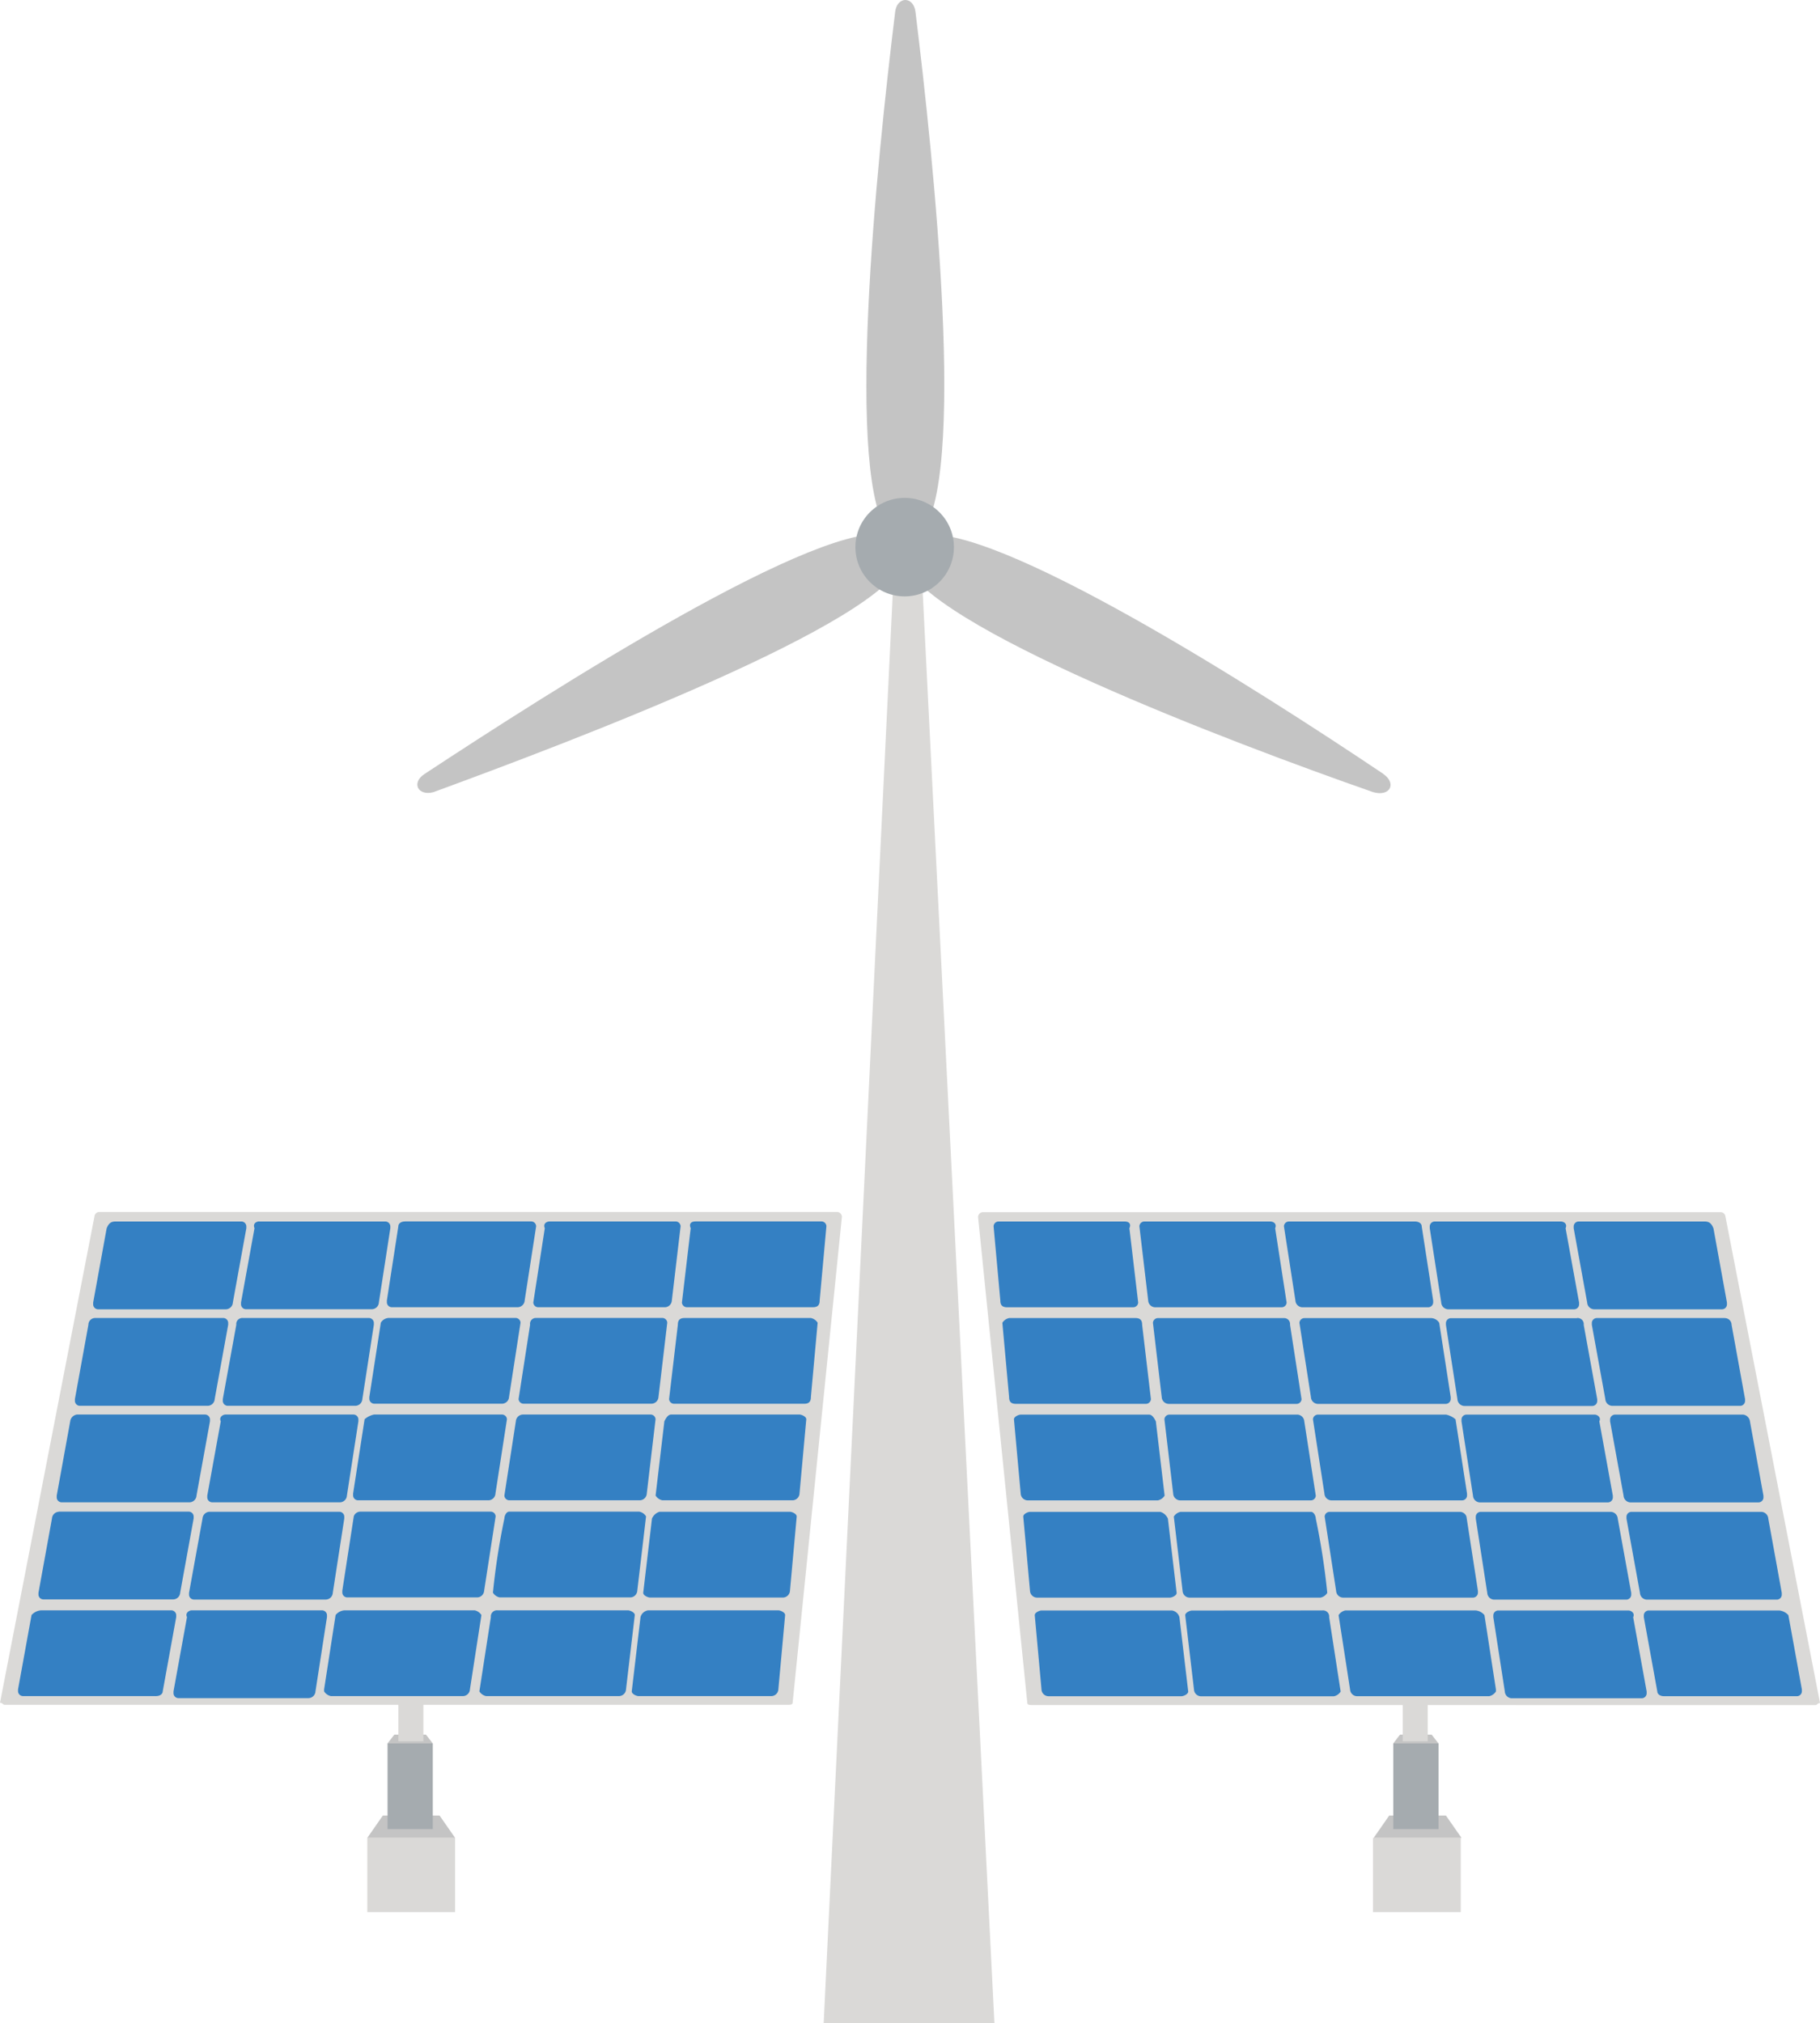 <svg xmlns="http://www.w3.org/2000/svg" width="67.47" height="75" xmlns:v="https://vecta.io/nano"><defs><clipPath id="A"><path fill="none" d="M0 0h67.47v75H0z"/></clipPath></defs><path fill="#dad9d7" d="M50.899 68.135h3.254v2.753h-3.254z"/><path d="M51.5 67.309l-.575.826h3.254l-.576-.826h-2.1zm.4-3l-.25.325h1.676l-.253-.325z" fill="#c4c4c4"/><path fill="#dad9d7" d="M52.001 61.126h.927v3.43h-.927z"/><path fill="#a5abaf" d="M51.651 64.631h1.677v3.179h-1.677z"/><path fill="#dad9d7" d="M13.617 68.135h3.254v2.753h-3.254z"/><path d="M14.192 67.309l-.575.826h3.254l-.575-.826zm.426-3l-.251.325h1.676l-.252-.325z" fill="#c4c4c4"/><path fill="#dad9d7" d="M14.768 61.126h.927v3.43h-.927z"/><path fill="#a5abaf" d="M14.367 64.631h1.677v3.179h-1.677z"/><g clip-path="url(#A)"><path d="M29.211 63.203H.176c-.076 0-.076-.075-.176-.075l3.5-18.021c.005-.095.08-.171.175-.176h27.361c.095.005.17.081.175.176l-1.827 18.021c0 .075-.1.075-.176.075" fill="#dad9d7"/><path d="M14.445 48.861h4.676c.095.005.171.08.176.175l-.426 2.754c-.007.135-.115.243-.25.25h-4.753c-.095-.005-.171-.08-.176-.175v-.074l.426-2.754a.36.36 0 0 1 .327-.176m5.431 0h4.684c.095.005.171.08.176.175l-.325 2.754c-.007.135-.116.243-.251.25H19.4c-.095-.005-.17-.08-.175-.175l.426-2.753c-.019-.119.062-.23.181-.249a.2.2 0 0 1 .044 0m-16.345 0h4.753c.095.005.17.08.175.175v.075l-.5 2.754c-.007.135-.115.244-.25.251H2.953c-.095-.005-.171-.081-.176-.176v-.075l.5-2.753a.25.25 0 0 1 .249-.251h0m5.48 0h4.678c.095.005.17.08.175.175v.075l-.426 2.754c-.007.135-.116.244-.251.251H8.435c-.095-.005-.17-.081-.175-.176v-.075l.5-2.753c-.008-.069.015-.137.064-.186s.117-.073.186-.065m16.37 0h4.681c.103.022.194.085.25.175l-.25 2.754c0 .175-.075.25-.251.25h-4.83c-.095-.005-.171-.08-.176-.175l.325-2.753c0-.175.075-.251.251-.251m-10.36-3.58h4.681c.095.005.17.081.175.176l-.426 2.753c-.007.135-.116.244-.251.251h-4.682c-.095-.005-.17-.08-.175-.175v-.075l.426-2.754c0-.1.1-.175.25-.175m5.357 0h4.681c.095.005.17.081.175.176l-.325 2.753c-.007.135-.115.244-.25.251h-4.711c-.095-.005-.17-.08-.175-.175l.426-2.754c-.075-.175.075-.25.175-.25m-16.095 0h4.68c.095.005.171.081.176.176v.075l-.5 2.754c-.007.135-.116.243-.251.25H3.629c-.095-.005-.17-.08-.175-.175v-.075l.5-2.754c.075-.175.15-.25.325-.25m5.335 0h4.681c.095.005.17.081.175.176v.075l-.425 2.75c-.007.135-.116.243-.251.25H9.11c-.095-.005-.17-.08-.175-.175v-.075l.5-2.754c-.075-.175.075-.25.175-.25m16.17 0h4.681c.095.005.17.081.175.176l-.25 2.753c0 .176-.075.251-.251.251h-4.68c-.095-.005-.17-.08-.175-.175l.325-2.754c-.075-.175.026-.25.175-.25m-11.917 7.158h4.755c.095.005.17.08.175.175l-.426 2.753c-.007.135-.115.244-.25.251h-4.852c-.095-.005-.17-.08-.175-.175v-.075l.426-2.754a.77.77 0 0 1 .35-.175m5.512 0h4.749c.095.005.17.08.175.175l-.325 2.753c-.007.135-.116.244-.251.251h-4.853c-.095-.005-.17-.08-.175-.175l.425-2.754a.27.27 0 0 1 .251-.25m-16.521 0h4.756c.095.005.17.08.175.175v.075l-.5 2.754c-.007.135-.116.243-.251.25H2.278c-.095-.005-.17-.08-.175-.175v-.075l.5-2.754a.29.29 0 0 1 .25-.25m5.509 0h4.749c.095.005.17.08.175.175v.075l-.426 2.754c-.007.135-.115.243-.25.25H7.86c-.095-.005-.171-.08-.176-.175v-.075l.5-2.754c-.075-.15.075-.25.175-.25m16.521 0h4.759c.075 0 .251.075.251.175l-.251 2.753c-.007.135-.115.244-.25.251h-4.834c-.104-.021-.195-.085-.251-.175l.325-2.754c.075-.15.15-.25.251-.25m-11.511 3.6h4.83c.095.005.17.08.175.175l-.426 2.753c-.007.135-.115.244-.25.251h-4.833c-.095-.005-.17-.08-.175-.175v-.075l.425-2.754c.036-.107.138-.178.251-.175m5.507 0h4.826c.104.021.195.084.251.175l-.325 2.753c-.007.135-.115.244-.25.251h-4.852c-.104-.021-.194-.085-.25-.175.093-.925.235-1.844.426-2.754 0-.1.075-.25.175-.25m-16.7 0h4.83c.095.005.17.08.175.175v.075l-.5 2.754c-.007.135-.116.243-.251.25H1.602c-.095-.005-.171-.08-.176-.175v-.07l.5-2.754c.009-.134.116-.241.25-.25m5.58 0h4.832c.095.005.17.08.175.175v.075l-.426 2.754c-.007.135-.115.243-.25.25H7.183c-.095-.005-.17-.08-.175-.175v-.075l.5-2.754c.009-.134.116-.241.25-.25m16.7 0h4.826c.076 0 .251.075.251.175l-.25 2.753c-.007.135-.116.244-.251.251h-4.938c-.075 0-.251-.075-.251-.175l.325-2.754c.052-.12.154-.212.279-.25m-11.683 3.654h4.83c.104.021.195.085.251.175l-.426 2.753c-.007.135-.115.244-.25.251h-4.905c-.104-.021-.195-.085-.251-.175v-.075l.426-2.754c.079-.101.197-.164.325-.175m5.685 0h4.83c.075 0 .251.075.251.175l-.325 2.753c-.007.136-.115.244-.251.251h-4.935c-.104-.021-.194-.085-.25-.175l.426-2.754c-.007-.06.01-.12.048-.167s.092-.077.152-.083c.018-.002.035-.002.053 0m-16.921 0h4.828c.095.005.17.08.175.175v.075l-.5 2.754c0 .075-.075.175-.251.175H.845c-.095-.005-.171-.08-.176-.175v-.075l.5-2.754c.09-.101.215-.164.35-.175m5.59 0h4.836c.095.005.171.08.176.175v.075l-.426 2.754c-.007.135-.116.243-.251.25H6.607c-.095-.005-.17-.08-.175-.175v-.075l.5-2.754c-.075-.15.075-.25.175-.25m16.921 0h4.827c.075 0 .251.075.251.175l-.251 2.753c-.007.135-.115.244-.25.251h-4.934c-.075 0-.251-.075-.251-.175l.325-2.754c.035-.131.145-.229.279-.25" fill="#3480c3"/><path d="M33.187 20.107L30.535 75h6.329l-2.751-54.893z" fill="#dad9d7"/><path d="M51.284 28.692c-4.581-3.078-14.518-9.437-17.171-8.836 1.752-2 .5-13.942-.176-19.424-.075-.576-.676-.576-.751 0-.676 5.507-1.927 17.522-.175 19.424-2.427-.751-12.591 5.758-17.271 8.837-.5.324-.25.826.325.676 5.256-1.928 16.669-6.258 17.422-8.586.751 2.428 12.19 6.759 17.422 8.586.625.175.876-.325.372-.676m-17.672-8.586l-.075.075c0-.02-.007-.039-.021-.053s-.032-.022-.052-.022h.147" fill="#c4c4c4"/><path d="M35.363 20.282c-.001-1.008-.819-1.825-1.827-1.824s-1.825.818-1.825 1.827.818 1.825 1.826 1.825c.485 0 .949-.193 1.292-.536s.535-.808.534-1.292" fill="#a5abaf"/><path d="M38.26 63.211c-.075 0-.176 0-.176-.075l-1.826-18.022c.005-.095.08-.171.175-.176h27.359c.095.005.17.081.175.176l3.504 18.024c-.1 0-.1.075-.175.075z" fill="#dad9d7"/><path d="M53.029 48.867a.36.36 0 0 1 .325.176l.426 2.753v.075c-.005.095-.081.171-.176.176h-4.756c-.135-.007-.243-.116-.25-.251l-.426-2.753c.005-.095.08-.171.175-.176zm-5.432 0c.058-.003.114.018.156.056s.068.093.071.151a.2.2 0 0 1 0 .044l.426 2.753c-.005.095-.08.171-.175.176h-4.758c-.135-.007-.243-.116-.25-.251l-.326-2.753c.005-.095.081-.171.176-.176h4.68m16.345 0a.25.25 0 0 1 .25.249h0l.5 2.753v.075c-.005.095-.08.171-.175.176h-4.754c-.135-.007-.244-.116-.251-.251l-.5-2.753v-.075c.005-.095.081-.171.176-.176h4.755m-5.483 0c.06-.007.12.01.167.047s.077.093.084.153c.002.018.002.037 0 .055l.5 2.753v.075c-.005.095-.08.171-.175.176H54.28c-.135-.007-.244-.116-.251-.251l-.426-2.753v-.075c.005-.095.081-.171.176-.176h4.68zm-16.369 0c.175 0 .25.075.25.251l.325 2.753c-.005.095-.08.171-.175.176H37.66c-.176 0-.251-.075-.251-.251l-.25-2.753a.39.39 0 0 1 .25-.176zm10.362-3.579c.15 0 .251.075.251.175l.426 2.754v.075c-.005.095-.081.17-.176.175h-4.68c-.135-.007-.244-.115-.251-.25l-.426-2.754c.005-.095.081-.17.176-.175h4.679zm-5.357 0c.1 0 .251.075.176.25l.425 2.754c-.005.095-.08.17-.175.175h-4.707c-.135-.007-.243-.115-.25-.25l-.326-2.754c.005-.095.081-.17.176-.175h4.68m16.1 0c.175 0 .25.075.325.25l.5 2.754v.075c-.005.095-.08.17-.175.175H59.09c-.135-.007-.244-.115-.251-.25l-.5-2.754v-.075c.005-.095.08-.17.175-.175zm-5.332 0c.1 0 .251.075.176.25l.5 2.754v.075c-.005.095-.081.17-.176.175H53.68c-.135-.007-.244-.115-.251-.25l-.426-2.754v-.075c.005-.095.081-.17.176-.175zm-16.17 0c.15 0 .251.075.176.25l.325 2.754c-.005.095-.081.17-.176.175h-4.683c-.175 0-.251-.075-.251-.25l-.25-2.754c.005-.095.08-.17.175-.175h4.681zm11.915 7.158c.13.028.251.088.351.176l.426 2.754v.075c-.005.095-.081.17-.176.175H49.35c-.135-.007-.244-.115-.251-.25l-.426-2.754c.005-.095.08-.17.175-.175h4.756zm-5.506 0a.27.27 0 0 1 .25.251l.426 2.754c-.005.095-.08.17-.175.175h-4.86c-.135-.007-.244-.115-.251-.25l-.325-2.754c.005-.095.081-.17.176-.175h4.755zm16.52 0a.29.29 0 0 1 .251.251l.5 2.754v.075c-.005.095-.081.17-.176.175h-4.759c-.135-.007-.243-.115-.25-.25l-.5-2.754v-.075c.005-.095.08-.17.175-.175h4.755zm-5.507 0c.1 0 .251.1.175.251l.5 2.754v.075c-.005.095-.081.17-.176.175h-4.758c-.135-.007-.243-.115-.25-.25l-.426-2.754v-.075c.005-.095.08-.17.175-.175h4.755zm-16.517 0c.1 0 .176.1.251.251l.325 2.754c-.056.09-.147.154-.251.175H38.09c-.135-.007-.244-.115-.251-.25l-.25-2.754c0-.1.175-.175.25-.175h4.751zm11.515 3.606a.26.26 0 0 1 .25.175l.426 2.754v.075c-.005.095-.081.17-.176.175h-4.83c-.135-.007-.244-.115-.251-.25l-.425-2.754c.005-.095.08-.17.175-.175h4.832zm-5.51 0c.1 0 .175.15.175.25a26.28 26.28 0 0 1 .426 2.754c-.056.09-.147.154-.251.175H44.09c-.135-.007-.243-.115-.25-.25l-.325-2.754c.056-.09.146-.154.25-.175zm16.7 0c.134.009.241.116.25.25l.5 2.754v.075c-.005.095-.081.17-.176.175h-4.83c-.135-.007-.244-.115-.251-.25l-.5-2.754v-.075c.005-.095.081-.17.176-.175zm-5.581 0c.134.009.241.116.25.25l.5 2.754v.075c-.005.095-.08.17-.175.175h-4.912c-.135-.007-.243-.115-.25-.25l-.426-2.754v-.075c.005-.095.08-.17.175-.175h4.832m-16.7 0c.125.038.227.13.279.25l.325 2.754c0 .1-.175.175-.25.175h-4.935c-.135-.007-.244-.115-.251-.25l-.25-2.754c0-.1.175-.175.25-.175h4.832m11.69 3.655a.47.47 0 0 1 .325.175l.425 2.753v.075a.39.39 0 0 1-.25.176h-4.907c-.135-.007-.243-.116-.25-.251l-.426-2.753c.056-.09.146-.154.25-.175zm-5.682 0c.06-.007.12.01.167.048s.077.092.083.152c.002.018.002.035 0 .053l.426 2.754c-.056.09-.147.154-.251.175h-4.935c-.136-.007-.244-.115-.251-.251l-.325-2.753c0-.1.175-.175.251-.175zm16.924 0c.135.011.26.074.35.175l.5 2.753v.075c-.005.095-.08.171-.175.176H61.69c-.176 0-.251-.1-.251-.175l-.5-2.754v-.074c.005-.095.08-.17.175-.175h4.836m-5.581 0c.1 0 .25.1.175.25l.5 2.754v.075c-.005.095-.08.17-.175.175h-4.833c-.135-.007-.243-.115-.25-.25l-.426-2.754v-.075c.005-.095.08-.17.175-.175zm-16.925 0a.34.34 0 0 1 .279.25l.326 2.754c0 .1-.175.175-.251.175h-4.937c-.136-.007-.244-.115-.251-.251l-.25-2.753c0-.1.175-.175.25-.175h4.832" fill="#3480c3"/></g></svg>